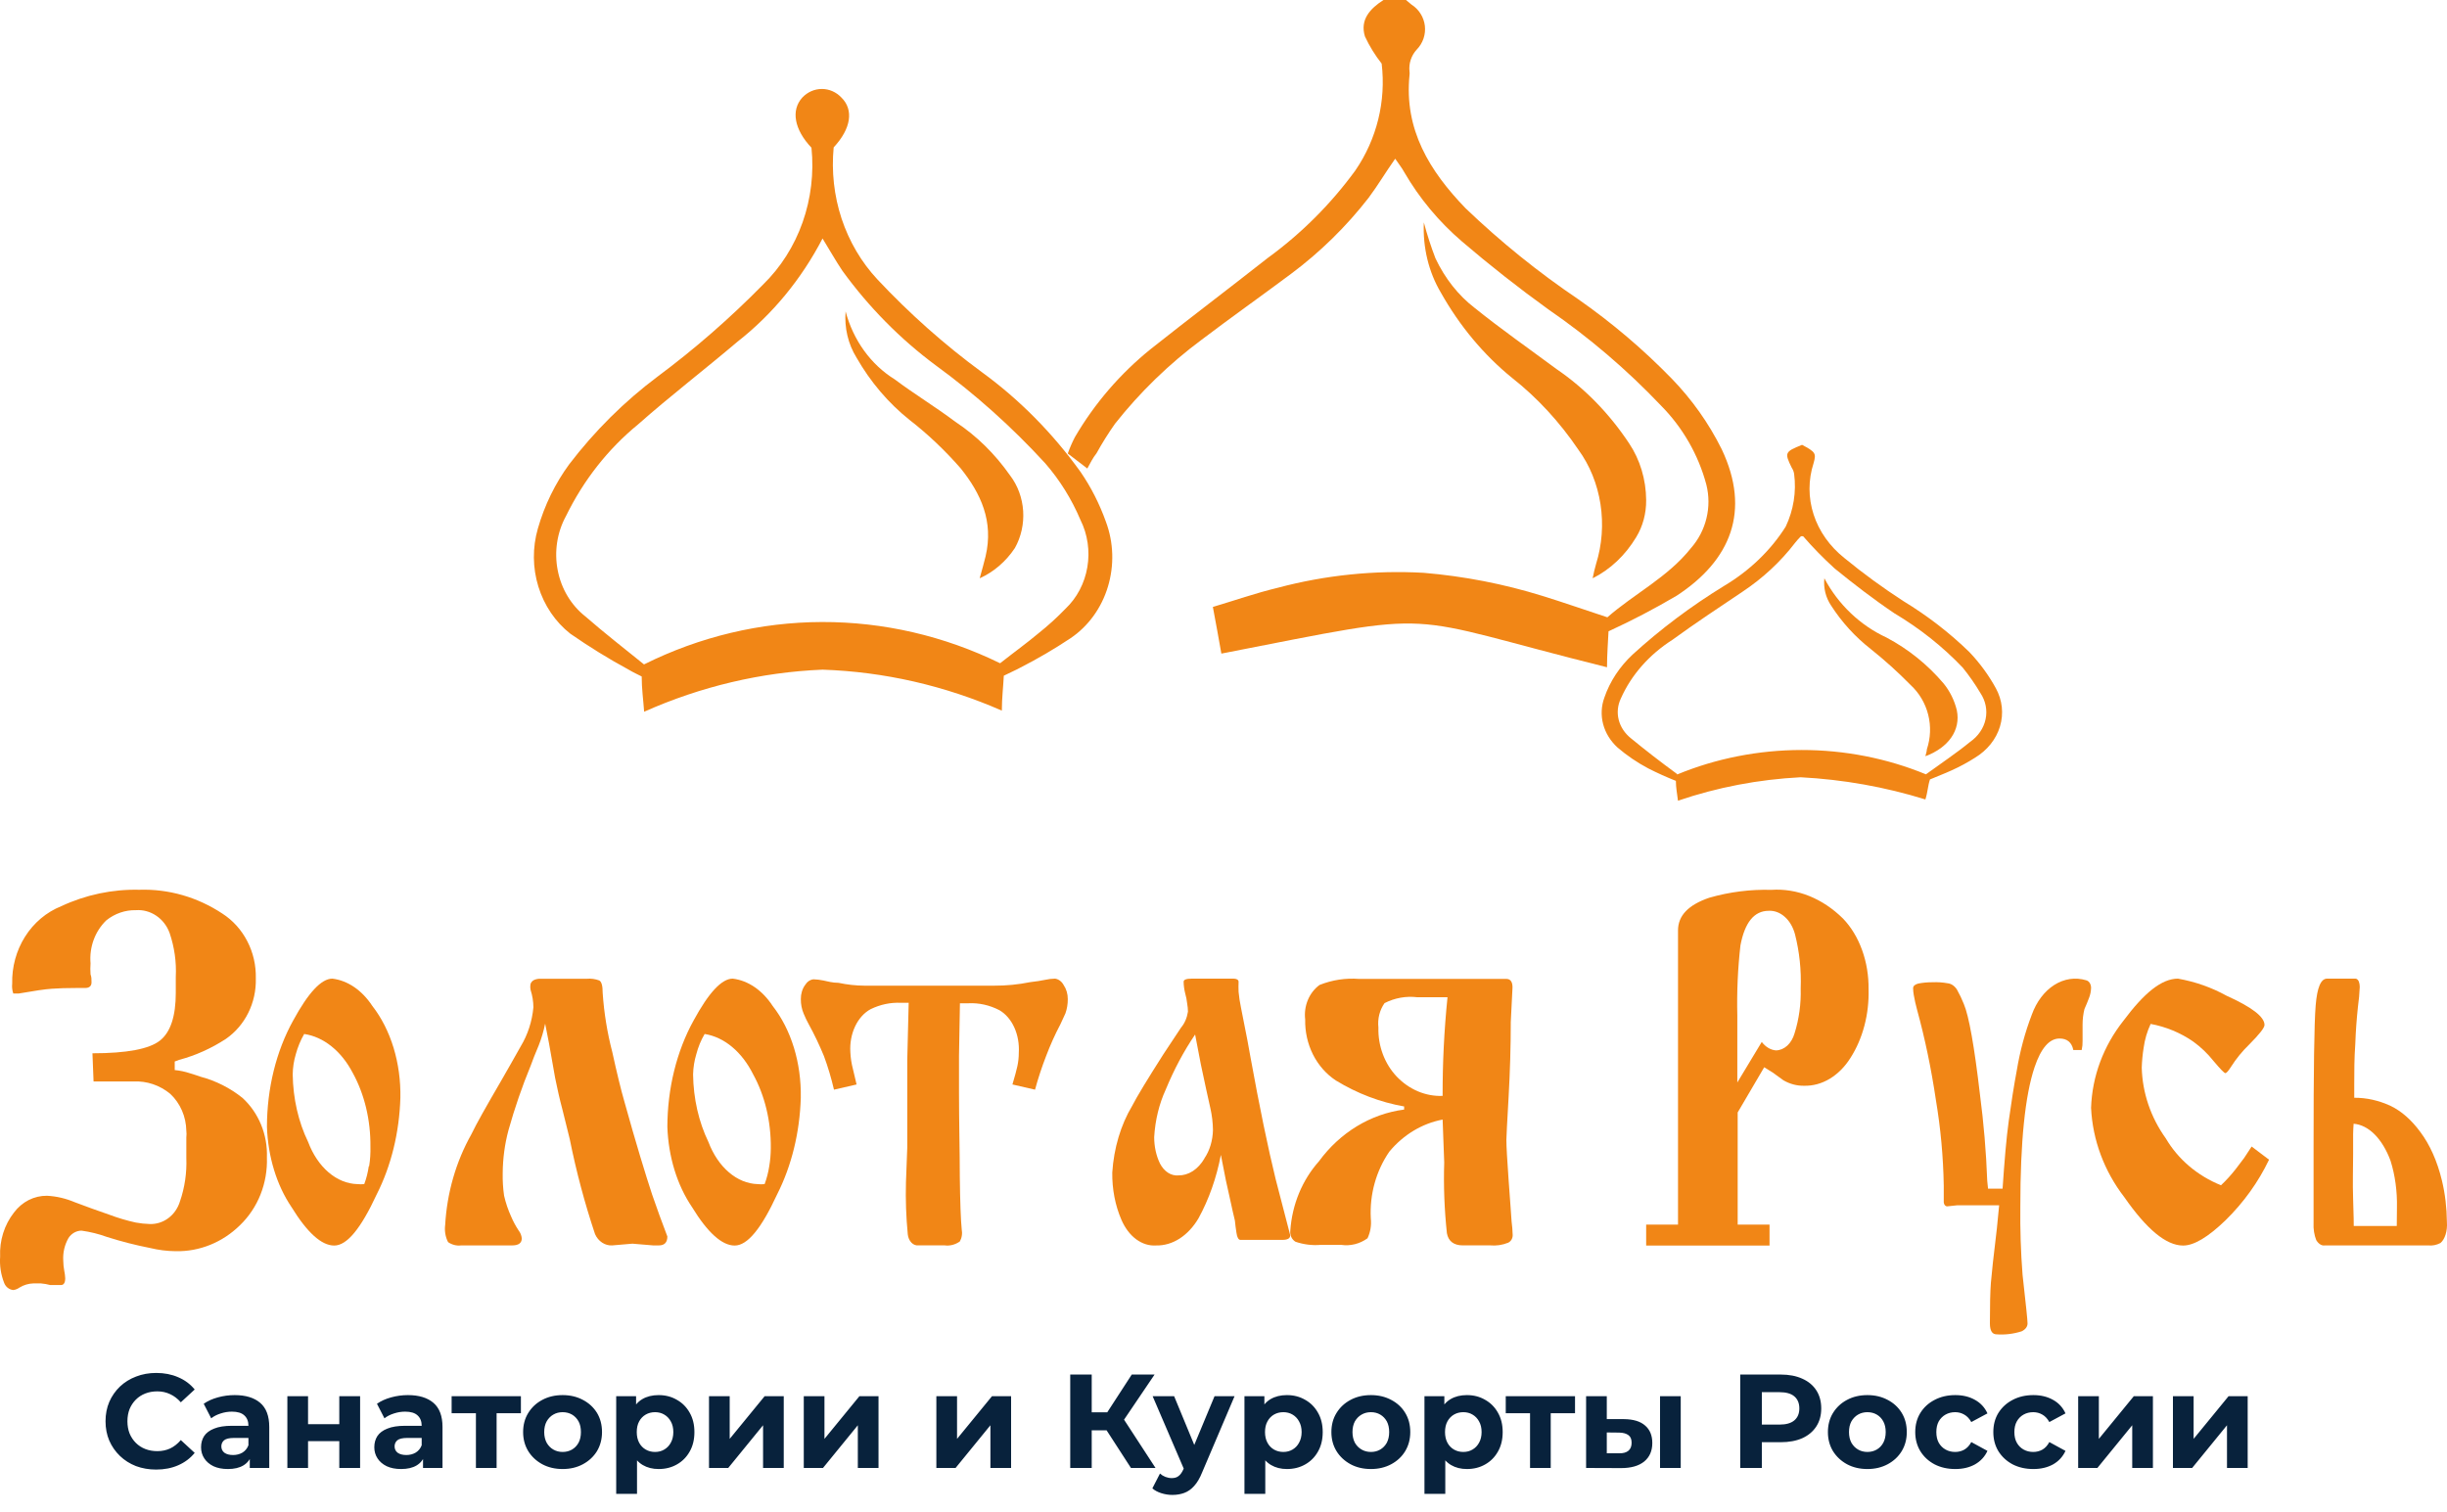 <?xml version="1.0" encoding="UTF-8"?> <svg xmlns="http://www.w3.org/2000/svg" width="55" height="34" viewBox="0 0 55 34" fill="none"><path d="M14.036 24.771C13.954 24.489 13.865 24.118 13.762 23.65C13.649 23.218 13.577 22.773 13.546 22.323C13.546 22.161 13.522 22.072 13.47 22.041C13.379 22.007 13.282 21.994 13.186 22.003H12.157C12.108 22 12.059 22.008 12.013 22.026C11.976 22.041 11.945 22.071 11.927 22.111C11.916 22.159 11.916 22.21 11.927 22.258C11.967 22.382 11.988 22.513 11.989 22.645C11.96 22.959 11.862 23.261 11.704 23.522C11.553 23.793 11.402 24.056 11.251 24.319C10.932 24.868 10.709 25.259 10.593 25.502C10.249 26.114 10.047 26.814 10.006 27.537C9.988 27.67 10.011 27.807 10.071 27.923C10.16 27.984 10.264 28.01 10.366 27.997H11.512C11.656 27.997 11.728 27.943 11.728 27.838C11.721 27.772 11.696 27.71 11.656 27.66C11.591 27.562 11.535 27.457 11.488 27.347C11.42 27.198 11.367 27.041 11.33 26.879C11.306 26.713 11.296 26.545 11.299 26.376C11.301 26.046 11.345 25.718 11.43 25.402C11.568 24.91 11.734 24.428 11.927 23.959C11.968 23.84 12.03 23.689 12.109 23.499C12.171 23.342 12.219 23.179 12.253 23.012L12.338 23.445L12.417 23.89C12.459 24.145 12.496 24.338 12.53 24.478C12.53 24.478 12.565 24.655 12.647 24.965L12.805 25.603C12.951 26.33 13.141 27.044 13.374 27.742C13.409 27.822 13.464 27.888 13.533 27.934C13.601 27.979 13.679 28.001 13.758 27.997L14.215 27.958L14.681 27.997H14.808C14.935 27.997 15 27.931 15 27.796C14.88 27.479 14.763 27.165 14.657 26.852C14.506 26.392 14.297 25.711 14.036 24.771Z" fill="#F18616"></path><path d="M5.448 24.679C5.17 24.457 4.852 24.297 4.515 24.207C4.443 24.18 4.362 24.157 4.269 24.127C4.157 24.09 4.043 24.066 3.927 24.055V23.863L4.026 23.826C4.397 23.727 4.752 23.567 5.078 23.354C5.29 23.207 5.463 23.006 5.581 22.768C5.699 22.53 5.757 22.264 5.75 21.995C5.757 21.703 5.691 21.414 5.558 21.158C5.426 20.902 5.232 20.688 4.997 20.537C4.438 20.167 3.788 19.98 3.13 20.002C2.527 19.988 1.928 20.114 1.375 20.372C1.044 20.505 0.76 20.744 0.563 21.056C0.366 21.368 0.265 21.738 0.274 22.114C0.266 22.189 0.274 22.265 0.299 22.335C0.299 22.335 0.352 22.335 0.417 22.335C0.772 22.273 1.021 22.236 1.167 22.227C1.313 22.216 1.5 22.21 1.73 22.21H1.914C2.007 22.21 2.057 22.167 2.057 22.084C2.057 22.002 2.057 21.969 2.035 21.902C2.029 21.82 2.029 21.737 2.035 21.655C2.02 21.476 2.044 21.295 2.105 21.128C2.167 20.96 2.264 20.81 2.39 20.689C2.58 20.537 2.814 20.456 3.052 20.461C3.213 20.449 3.374 20.492 3.51 20.584C3.647 20.675 3.752 20.811 3.811 20.97C3.92 21.288 3.968 21.625 3.951 21.962V22.319C3.951 22.845 3.833 23.205 3.594 23.393C3.354 23.582 2.85 23.678 2.078 23.678L2.103 24.312H3.003C3.3 24.297 3.592 24.396 3.827 24.59C3.938 24.694 4.028 24.822 4.09 24.965C4.152 25.107 4.185 25.262 4.188 25.42C4.194 25.469 4.194 25.519 4.188 25.569V26.031C4.201 26.363 4.153 26.695 4.045 27.007C3.999 27.159 3.908 27.291 3.785 27.383C3.662 27.475 3.514 27.522 3.363 27.516C3.259 27.513 3.155 27.502 3.052 27.483C2.851 27.439 2.652 27.38 2.458 27.307C2.197 27.218 1.935 27.122 1.68 27.026C1.482 26.942 1.272 26.892 1.058 26.881C0.915 26.879 0.774 26.912 0.645 26.977C0.516 27.043 0.403 27.139 0.314 27.258C0.097 27.535 -0.014 27.889 0.003 28.25C-0.011 28.452 0.02 28.654 0.094 28.841C0.111 28.885 0.139 28.923 0.175 28.951C0.212 28.979 0.254 28.996 0.299 29C0.349 28.994 0.397 28.974 0.439 28.944C0.534 28.886 0.641 28.854 0.75 28.851H0.918C0.989 28.857 1.06 28.869 1.13 28.888H1.369C1.434 28.888 1.466 28.835 1.466 28.735C1.463 28.678 1.456 28.62 1.444 28.564C1.43 28.491 1.423 28.416 1.422 28.342C1.41 28.162 1.452 27.983 1.54 27.83C1.573 27.779 1.617 27.738 1.668 27.709C1.718 27.681 1.775 27.665 1.833 27.665C2.027 27.692 2.219 27.739 2.405 27.807C2.723 27.908 3.046 27.991 3.373 28.055C3.562 28.101 3.755 28.125 3.948 28.127C4.484 28.139 5.002 27.929 5.395 27.542C5.594 27.35 5.752 27.114 5.856 26.851C5.96 26.588 6.009 26.304 5.999 26.018C6.008 25.765 5.963 25.514 5.868 25.282C5.772 25.05 5.629 24.844 5.448 24.679Z" fill="#F18616"></path><path d="M7.47 22C7.222 22 6.929 22.317 6.588 22.944C6.208 23.63 6.001 24.468 6 25.331C6.023 26.002 6.218 26.641 6.551 27.134C6.904 27.707 7.224 28 7.512 28C7.8 28 8.113 27.615 8.468 26.848C8.792 26.209 8.976 25.457 8.999 24.68C9.007 24.294 8.954 23.91 8.846 23.554C8.737 23.197 8.574 22.877 8.369 22.614C8.136 22.26 7.815 22.041 7.47 22ZM8.289 26.217C8.269 26.357 8.235 26.492 8.187 26.619C8.136 26.624 8.085 26.624 8.033 26.619C7.804 26.613 7.58 26.522 7.385 26.355C7.19 26.188 7.031 25.952 6.926 25.672C6.707 25.222 6.587 24.695 6.579 24.154C6.581 23.999 6.605 23.845 6.648 23.701C6.693 23.536 6.757 23.382 6.837 23.244C7.054 23.276 7.263 23.371 7.451 23.522C7.64 23.673 7.802 23.877 7.929 24.12C8.192 24.597 8.332 25.18 8.326 25.777C8.33 25.925 8.32 26.073 8.297 26.217H8.289Z" fill="#F18616"></path><path d="M54.886 26.539C54.782 26.105 54.613 25.728 54.398 25.444C54.2 25.174 53.973 24.976 53.731 24.86C53.465 24.737 53.19 24.676 52.915 24.678V24.395C52.915 24.113 52.915 23.795 52.939 23.459C52.949 23.179 52.969 22.901 52.999 22.627C53.02 22.482 53.033 22.334 53.039 22.186C53.039 22.143 53.032 22.102 53.019 22.066C53.011 22.046 52.999 22.03 52.987 22.019C52.974 22.007 52.96 22.001 52.946 22H52.304C52.164 22 52.081 22.201 52.048 22.604C52.015 23.006 52.001 24.066 52.001 25.784V27.491C51.994 27.628 52.016 27.765 52.061 27.878C52.087 27.921 52.117 27.953 52.151 27.974C52.184 27.995 52.219 28.003 52.255 27.997H54.58C54.672 28.007 54.764 27.989 54.853 27.943C54.903 27.902 54.943 27.834 54.969 27.75C54.995 27.666 55.005 27.57 54.998 27.475C54.995 27.154 54.958 26.836 54.886 26.539ZM53.871 27.56H52.904C52.904 27.533 52.904 27.336 52.89 26.96C52.877 26.585 52.89 26.249 52.89 25.943V25.722C52.89 25.657 52.89 25.583 52.89 25.494C52.892 25.416 52.895 25.339 52.901 25.262C53.068 25.275 53.23 25.358 53.374 25.502C53.518 25.647 53.641 25.85 53.731 26.094C53.833 26.417 53.883 26.782 53.875 27.15L53.871 27.56Z" fill="#F18616"></path><path d="M28.105 23.758L28.036 23.378L27.892 22.647C27.868 22.532 27.85 22.415 27.839 22.297C27.836 22.221 27.836 22.145 27.839 22.069C27.839 22.023 27.787 22 27.726 22H26.787C26.665 22 26.604 22.023 26.604 22.069C26.605 22.155 26.617 22.241 26.637 22.323C26.66 22.401 26.675 22.481 26.684 22.563C26.695 22.622 26.7 22.682 26.701 22.742C26.68 22.882 26.625 23.008 26.546 23.1L26.15 23.698C25.784 24.272 25.549 24.66 25.446 24.862C25.191 25.288 25.036 25.809 25 26.358C24.995 26.731 25.066 27.099 25.205 27.42C25.285 27.605 25.399 27.757 25.537 27.859C25.675 27.961 25.83 28.009 25.986 27.998C26.169 28.002 26.349 27.949 26.514 27.843C26.679 27.737 26.825 27.58 26.939 27.386C27.172 26.961 27.343 26.477 27.441 25.962L27.554 26.537L27.662 27.024C27.687 27.15 27.72 27.283 27.756 27.439C27.765 27.532 27.777 27.625 27.792 27.717C27.806 27.82 27.839 27.873 27.881 27.873H28.82C28.942 27.873 29 27.839 29 27.77C28.892 27.351 28.784 26.929 28.673 26.51C28.5 25.805 28.31 24.888 28.105 23.758ZM27.072 26.042C27.002 26.163 26.912 26.26 26.811 26.326C26.709 26.392 26.597 26.425 26.485 26.423C26.405 26.43 26.326 26.41 26.253 26.363C26.181 26.317 26.119 26.245 26.072 26.156C25.987 25.98 25.942 25.774 25.942 25.563C25.964 25.182 26.054 24.815 26.202 24.493C26.386 24.047 26.607 23.631 26.862 23.256L26.992 23.933L27.111 24.489C27.136 24.603 27.169 24.748 27.208 24.927C27.242 25.081 27.261 25.241 27.263 25.403C27.258 25.64 27.19 25.865 27.072 26.038V26.042Z" fill="#F18616"></path><path d="M16.469 22C16.221 22 15.928 22.317 15.588 22.944C15.209 23.631 15.002 24.469 15 25.331C15.023 26.003 15.219 26.642 15.553 27.134C15.903 27.707 16.226 28 16.513 28C16.801 28 17.114 27.615 17.468 26.848C17.792 26.209 17.976 25.457 17.999 24.68C18.006 24.293 17.954 23.909 17.845 23.553C17.736 23.197 17.573 22.877 17.367 22.614C17.135 22.26 16.814 22.041 16.469 22ZM17.29 26.217C17.269 26.357 17.233 26.492 17.186 26.619C17.134 26.625 17.081 26.625 17.029 26.619C16.8 26.612 16.576 26.52 16.382 26.353C16.187 26.186 16.029 25.951 15.923 25.672C15.705 25.221 15.585 24.695 15.578 24.154C15.582 23.999 15.606 23.845 15.65 23.701C15.693 23.535 15.757 23.38 15.838 23.244C16.057 23.279 16.267 23.378 16.455 23.535C16.643 23.692 16.804 23.902 16.928 24.151C17.191 24.627 17.331 25.21 17.325 25.808C17.324 25.946 17.313 26.083 17.29 26.217Z" fill="#F18616"></path><path d="M33.908 26.524C33.876 26.066 33.858 25.77 33.858 25.623C33.858 25.553 33.876 25.234 33.908 24.663C33.94 24.092 33.957 23.529 33.957 22.973L33.996 22.196C33.996 22.072 33.95 22.006 33.858 22.006H30.545C30.244 21.983 29.942 22.029 29.659 22.142C29.544 22.226 29.453 22.343 29.396 22.48C29.339 22.617 29.318 22.769 29.336 22.919C29.33 23.194 29.391 23.466 29.512 23.707C29.634 23.948 29.812 24.149 30.027 24.29C30.503 24.581 31.022 24.779 31.56 24.873V24.943C30.806 25.041 30.118 25.459 29.644 26.108C29.27 26.527 29.042 27.078 29.002 27.662C28.996 27.712 29.003 27.764 29.024 27.809C29.045 27.854 29.078 27.891 29.119 27.915C29.302 27.977 29.493 28.001 29.683 27.985H30.145C30.352 28.015 30.562 27.963 30.737 27.837C30.802 27.7 30.828 27.544 30.811 27.39C30.782 26.852 30.93 26.321 31.226 25.891C31.541 25.51 31.963 25.256 32.425 25.168L32.461 26.132C32.444 26.662 32.465 27.193 32.521 27.721C32.553 27.903 32.677 27.996 32.876 27.996H33.493C33.629 28.009 33.765 27.989 33.894 27.938C33.925 27.925 33.952 27.901 33.971 27.871C33.99 27.84 34 27.804 34 27.767C33.997 27.663 33.989 27.559 33.975 27.456C33.965 27.282 33.94 26.979 33.908 26.524ZM32.425 24.636C32.235 24.643 32.046 24.608 31.869 24.533C31.692 24.458 31.53 24.345 31.393 24.201C31.258 24.058 31.152 23.887 31.081 23.697C31.01 23.507 30.976 23.303 30.982 23.098C30.96 22.902 31.01 22.705 31.12 22.55C31.349 22.433 31.603 22.388 31.854 22.418H32.535C32.46 23.154 32.423 23.895 32.425 24.636Z" fill="#F18616"></path><path d="M41.426 20.651C40.964 20.194 40.392 19.965 39.812 20.004C39.345 19.991 38.878 20.05 38.422 20.18C37.95 20.34 37.716 20.583 37.716 20.915V23.423V27.529H37V28H39.773V27.529H39.057V25.008L39.653 23.992L39.843 24.11L40.088 24.287C40.233 24.37 40.39 24.411 40.549 24.408C40.747 24.413 40.944 24.36 41.124 24.252C41.304 24.144 41.464 23.985 41.59 23.785C41.869 23.352 42.015 22.8 41.999 22.235C42.002 21.932 41.953 21.631 41.853 21.357C41.754 21.082 41.608 20.841 41.426 20.651ZM40.335 23.23C40.303 23.342 40.246 23.438 40.171 23.507C40.096 23.575 40.007 23.612 39.916 23.613C39.796 23.603 39.683 23.535 39.598 23.423L39.049 24.334V22.824C39.036 22.299 39.06 21.773 39.119 21.253C39.216 20.739 39.426 20.475 39.755 20.475C39.884 20.468 40.012 20.517 40.118 20.613C40.225 20.708 40.304 20.847 40.346 21.006C40.446 21.398 40.489 21.81 40.473 22.222C40.483 22.567 40.436 22.911 40.335 23.23Z" fill="#F18616"></path><path d="M46.888 22.036C46.648 21.964 46.395 22.001 46.173 22.142C45.951 22.283 45.773 22.519 45.668 22.81C45.516 23.206 45.403 23.626 45.331 24.059C45.264 24.417 45.205 24.798 45.15 25.195C45.095 25.592 45.053 26.101 45.011 26.721H44.684L44.666 26.544C44.642 25.894 44.587 25.248 44.503 24.608C44.376 23.517 44.255 22.843 44.141 22.572C44.096 22.459 44.045 22.351 43.987 22.249C43.961 22.207 43.929 22.173 43.893 22.148C43.857 22.123 43.817 22.108 43.776 22.104C43.664 22.084 43.552 22.076 43.439 22.081C43.331 22.08 43.223 22.09 43.117 22.11C43.04 22.13 43 22.165 43 22.217C43.001 22.268 43.006 22.319 43.015 22.368C43.034 22.478 43.058 22.585 43.087 22.691C43.268 23.352 43.409 24.031 43.511 24.721C43.618 25.357 43.678 26.005 43.689 26.656V26.892C43.691 26.93 43.691 26.967 43.689 27.005C43.688 27.02 43.689 27.036 43.693 27.05C43.696 27.065 43.703 27.078 43.711 27.09C43.72 27.1 43.73 27.109 43.741 27.114C43.752 27.119 43.764 27.12 43.776 27.118L43.994 27.095C44.074 27.095 44.227 27.095 44.458 27.095H44.934L44.882 27.624C44.808 28.238 44.763 28.647 44.748 28.841C44.733 29.034 44.726 29.347 44.726 29.751C44.726 29.915 44.778 29.996 44.875 29.996C45.065 30.01 45.255 29.987 45.44 29.928C45.527 29.886 45.572 29.822 45.572 29.751C45.572 29.68 45.537 29.341 45.46 28.657C45.42 28.146 45.404 27.632 45.41 27.118C45.41 25.666 45.517 24.624 45.73 23.991C45.874 23.565 46.06 23.346 46.291 23.346C46.462 23.346 46.566 23.433 46.601 23.604H46.789C46.804 23.538 46.811 23.47 46.809 23.401V23.033C46.809 22.915 46.823 22.797 46.851 22.684C46.888 22.604 46.921 22.52 46.953 22.436C46.981 22.367 46.997 22.291 47 22.213C47.001 22.171 46.99 22.13 46.97 22.097C46.949 22.065 46.92 22.043 46.888 22.036Z" fill="#F18616"></path><path d="M50.442 26.029L50.248 26.285C50.148 26.412 50.039 26.533 49.92 26.645C49.392 26.432 48.955 26.061 48.679 25.59C48.341 25.119 48.154 24.568 48.139 24.001C48.144 23.851 48.158 23.701 48.182 23.552C48.207 23.368 48.26 23.188 48.339 23.018C48.684 23.082 49.01 23.217 49.292 23.412C49.467 23.538 49.621 23.686 49.752 23.851C49.905 24.032 49.993 24.124 50.018 24.124C50.044 24.124 50.088 24.073 50.146 23.981C50.261 23.8 50.398 23.632 50.555 23.48C50.781 23.252 50.898 23.106 50.898 23.041C50.898 22.858 50.613 22.64 50.047 22.385C49.709 22.198 49.339 22.068 48.953 22C48.588 22 48.197 22.317 47.73 22.943C47.278 23.512 47.023 24.198 47 24.906C47.035 25.629 47.295 26.327 47.748 26.914C48.248 27.632 48.686 28 49.069 28C49.314 28 49.631 27.809 50.022 27.432C50.429 27.033 50.76 26.573 51 26.07L50.609 25.774L50.442 26.029Z" fill="#F18616"></path><path d="M23.714 22C23.64 22.001 23.567 22.01 23.495 22.026C23.404 22.045 23.287 22.064 23.153 22.079C22.886 22.133 22.617 22.159 22.347 22.158H20.109C19.893 22.158 19.668 22.158 19.431 22.158C19.236 22.157 19.04 22.135 18.847 22.094C18.71 22.094 18.596 22.06 18.503 22.041C18.431 22.026 18.359 22.017 18.286 22.015C18.249 22.018 18.212 22.032 18.179 22.054C18.146 22.077 18.117 22.109 18.093 22.147C18.032 22.232 17.999 22.344 18 22.46C17.999 22.575 18.021 22.688 18.064 22.788C18.098 22.871 18.136 22.95 18.178 23.026C18.304 23.255 18.418 23.494 18.52 23.742C18.61 23.986 18.685 24.238 18.745 24.496L19.253 24.379L19.171 24.032C19.139 23.911 19.119 23.784 19.113 23.655C19.1 23.452 19.137 23.249 19.219 23.075C19.301 22.901 19.423 22.765 19.569 22.686C19.786 22.581 20.017 22.532 20.249 22.543H20.424L20.392 23.829V25.801L20.363 26.574C20.352 26.967 20.366 27.36 20.404 27.75C20.412 27.824 20.442 27.89 20.487 27.936C20.532 27.982 20.589 28.003 20.646 27.996H21.231C21.349 28.012 21.468 27.982 21.573 27.909C21.595 27.871 21.611 27.826 21.618 27.779C21.626 27.733 21.625 27.684 21.616 27.637C21.595 27.426 21.58 27.03 21.573 26.45C21.573 25.869 21.555 25.243 21.555 24.564V23.735L21.576 22.554H21.759C22 22.541 22.24 22.594 22.463 22.709C22.604 22.791 22.721 22.927 22.799 23.099C22.876 23.27 22.911 23.469 22.899 23.667C22.899 23.769 22.888 23.87 22.867 23.968C22.846 24.066 22.808 24.202 22.756 24.379L23.264 24.496C23.334 24.238 23.417 23.987 23.512 23.742C23.606 23.494 23.713 23.254 23.834 23.026C23.857 22.973 23.895 22.89 23.947 22.781C23.983 22.68 24.001 22.571 24 22.46C24.001 22.345 23.968 22.233 23.909 22.147C23.887 22.106 23.858 22.071 23.824 22.046C23.79 22.021 23.753 22.005 23.714 22Z" fill="#F18616"></path><path d="M24.645 10.191C24.772 9.962 24.911 9.739 25.062 9.525C25.623 8.815 26.277 8.181 27.006 7.639C27.67 7.135 28.353 6.653 29.017 6.157C29.674 5.667 30.261 5.091 30.762 4.446C30.968 4.171 31.137 3.882 31.359 3.568C31.441 3.69 31.509 3.771 31.561 3.868C31.903 4.458 32.343 4.986 32.863 5.431C33.486 5.964 34.132 6.472 34.8 6.954C35.717 7.585 36.564 8.308 37.329 9.113C37.821 9.609 38.174 10.224 38.353 10.895C38.415 11.144 38.416 11.403 38.355 11.652C38.295 11.901 38.174 12.132 38.004 12.325C37.486 12.977 36.732 13.348 36.128 13.877C35.621 13.711 35.148 13.544 34.668 13.396C33.801 13.127 32.906 12.953 32 12.877C30.895 12.815 29.786 12.929 28.717 13.214C28.221 13.333 27.737 13.503 27.261 13.644C27.332 14.015 27.392 14.359 27.452 14.693C32.571 13.696 31.314 13.803 36.12 15C36.12 14.711 36.143 14.43 36.154 14.192C36.678 13.951 37.189 13.684 37.685 13.392C38.905 12.596 39.355 11.484 38.698 10.099C38.408 9.515 38.028 8.979 37.573 8.51C36.932 7.851 36.23 7.255 35.475 6.728C34.573 6.119 33.726 5.434 32.942 4.683C32.132 3.845 31.557 2.912 31.681 1.689C31.685 1.662 31.685 1.635 31.681 1.608C31.671 1.518 31.68 1.427 31.709 1.342C31.737 1.256 31.784 1.178 31.846 1.111C31.914 1.041 31.965 0.957 31.996 0.865C32.027 0.773 32.037 0.676 32.026 0.58C32.014 0.484 31.982 0.391 31.93 0.309C31.878 0.226 31.809 0.156 31.726 0.104L31.602 0H31.096C30.796 0.193 30.563 0.441 30.679 0.819C30.78 1.036 30.906 1.241 31.055 1.43C31.156 2.276 30.946 3.129 30.462 3.834C29.913 4.587 29.248 5.251 28.492 5.801C27.617 6.49 26.728 7.161 25.865 7.846C25.18 8.398 24.603 9.069 24.161 9.825C24.099 9.944 24.045 10.068 24 10.195L24.439 10.532C24.507 10.406 24.563 10.295 24.645 10.191Z" fill="#F18616"></path><path d="M22.518 15.975C22.518 15.691 22.55 15.44 22.562 15.19C22.696 15.122 22.819 15.071 22.934 15.008C23.322 14.81 23.699 14.589 24.064 14.346C24.461 14.077 24.758 13.668 24.902 13.189C25.047 12.71 25.031 12.193 24.856 11.726C24.713 11.327 24.522 10.95 24.285 10.606C23.662 9.739 22.915 8.983 22.07 8.367C21.23 7.75 20.443 7.051 19.721 6.281C19.361 5.895 19.087 5.429 18.916 4.915C18.747 4.402 18.686 3.854 18.738 3.313C19.134 2.889 19.19 2.465 18.912 2.193C18.795 2.069 18.637 2 18.473 2C18.308 2 18.15 2.069 18.033 2.193C17.775 2.477 17.85 2.91 18.239 3.321C18.297 3.889 18.228 4.463 18.04 4.997C17.851 5.532 17.547 6.011 17.153 6.395C16.411 7.151 15.616 7.844 14.776 8.469C14.034 9.025 13.367 9.687 12.794 10.437C12.478 10.868 12.239 11.358 12.089 11.883C11.966 12.309 11.97 12.765 12.101 13.188C12.232 13.611 12.482 13.981 12.818 14.245C13.242 14.539 13.679 14.81 14.13 15.054C14.229 15.114 14.332 15.16 14.423 15.207C14.423 15.483 14.459 15.729 14.478 16C15.752 15.432 17.11 15.111 18.488 15.054C19.872 15.101 21.237 15.413 22.518 15.975ZM14.475 14.936C14.019 14.567 13.587 14.232 13.159 13.859C12.838 13.607 12.615 13.236 12.535 12.818C12.454 12.401 12.521 11.966 12.723 11.598C13.115 10.795 13.667 10.093 14.34 9.542C15.069 8.897 15.838 8.308 16.578 7.68C17.364 7.064 18.015 6.272 18.488 5.361C18.647 5.619 18.782 5.861 18.936 6.09C19.529 6.906 20.235 7.621 21.028 8.21C21.916 8.857 22.741 9.595 23.493 10.415C23.82 10.791 24.087 11.22 24.285 11.688C24.447 12.013 24.501 12.386 24.44 12.748C24.379 13.111 24.206 13.441 23.948 13.685C23.758 13.882 23.555 14.066 23.342 14.236C23.073 14.461 22.796 14.66 22.479 14.91C21.222 14.295 19.856 13.979 18.474 13.983C17.092 13.987 15.728 14.312 14.475 14.936Z" fill="#F18616"></path><path d="M43.379 17.522C43.548 17.449 43.71 17.39 43.867 17.317C44.05 17.235 44.225 17.14 44.391 17.034C44.668 16.866 44.867 16.617 44.953 16.33C45.039 16.043 45.006 15.739 44.86 15.472C44.7 15.18 44.501 14.907 44.265 14.659C43.822 14.227 43.323 13.842 42.78 13.512C42.318 13.213 41.876 12.89 41.457 12.546C41.127 12.284 40.886 11.944 40.764 11.567C40.641 11.189 40.641 10.789 40.763 10.412C40.827 10.188 40.803 10.16 40.504 10C40.11 10.157 40.11 10.181 40.271 10.513C40.3 10.556 40.319 10.605 40.326 10.656C40.378 11.057 40.313 11.464 40.137 11.838C39.799 12.374 39.323 12.831 38.747 13.174C38.01 13.626 37.324 14.141 36.699 14.711C36.404 14.986 36.185 15.318 36.061 15.681C35.99 15.874 35.981 16.081 36.033 16.279C36.085 16.476 36.197 16.658 36.356 16.804C36.566 16.984 36.798 17.142 37.049 17.275C37.25 17.377 37.456 17.47 37.668 17.554C37.668 17.707 37.695 17.833 37.715 18C38.597 17.699 39.528 17.521 40.472 17.473C41.428 17.523 42.373 17.691 43.276 17.972C43.331 17.798 43.331 17.662 43.379 17.522ZM37.695 17.4C37.301 17.111 36.982 16.863 36.659 16.598C36.521 16.488 36.424 16.343 36.383 16.182C36.342 16.022 36.359 15.854 36.431 15.702C36.666 15.173 37.068 14.716 37.589 14.384C38.101 14.011 38.629 13.662 39.164 13.303C39.624 12.997 40.023 12.626 40.346 12.204C40.387 12.152 40.432 12.102 40.48 12.054C40.48 12.054 40.507 12.054 40.527 12.054C40.747 12.308 40.984 12.55 41.236 12.779C41.665 13.128 42.118 13.477 42.579 13.787C43.153 14.129 43.67 14.54 44.115 15.008C44.262 15.19 44.395 15.381 44.513 15.58C44.631 15.757 44.672 15.966 44.629 16.168C44.587 16.369 44.463 16.551 44.281 16.678C43.97 16.933 43.627 17.16 43.288 17.407C42.412 17.046 41.458 16.859 40.491 16.86C39.525 16.861 38.571 17.049 37.695 17.411V17.4Z" fill="#F18616"></path><path d="M35.797 13C36.191 12.804 36.531 12.484 36.777 12.074C36.925 11.832 37.003 11.54 37 11.242C36.997 10.78 36.862 10.333 36.618 9.969C36.172 9.295 35.618 8.728 34.987 8.298C34.367 7.839 33.746 7.405 33.148 6.924C32.779 6.641 32.476 6.257 32.264 5.807C32.163 5.544 32.076 5.275 32.003 5C31.977 5.56 32.111 6.115 32.385 6.577C32.808 7.329 33.352 7.98 33.985 8.494C34.551 8.939 35.054 9.485 35.477 10.11C35.732 10.459 35.903 10.88 35.973 11.332C36.043 11.783 36.009 12.247 35.874 12.678C35.844 12.784 35.818 12.891 35.797 13Z" fill="#F18616"></path><path d="M20.445 9.441C20.858 9.762 21.242 10.127 21.593 10.529C22.045 11.093 22.337 11.718 22.153 12.504C22.119 12.65 22.076 12.793 22.02 13C22.336 12.858 22.609 12.623 22.811 12.32C22.951 12.07 23.016 11.778 22.997 11.485C22.977 11.192 22.875 10.913 22.703 10.688C22.365 10.205 21.948 9.795 21.473 9.482C21.021 9.142 20.55 8.859 20.107 8.526C19.574 8.196 19.178 7.648 19.006 7C18.976 7.368 19.063 7.736 19.252 8.04C19.565 8.587 19.97 9.063 20.445 9.441Z" fill="#F18616"></path><path d="M43.309 16.845C43.309 16.89 43.289 16.938 43.276 17C43.795 16.808 44.074 16.412 43.983 15.969C43.93 15.747 43.828 15.54 43.685 15.364C43.325 14.94 42.891 14.591 42.404 14.333C41.808 14.057 41.317 13.589 41.005 13C40.982 13.216 41.036 13.433 41.156 13.612C41.397 13.986 41.697 14.316 42.045 14.588C42.36 14.839 42.66 15.11 42.944 15.399C43.136 15.576 43.274 15.808 43.339 16.066C43.404 16.323 43.393 16.594 43.309 16.845Z" fill="#F18616"></path><path d="M3.509 33.036C3.347 33.036 3.196 33.01 3.056 32.958C2.918 32.904 2.798 32.828 2.696 32.73C2.594 32.632 2.514 32.517 2.456 32.385C2.4 32.253 2.372 32.108 2.372 31.95C2.372 31.792 2.4 31.647 2.456 31.515C2.514 31.383 2.594 31.268 2.696 31.17C2.8 31.072 2.921 30.997 3.059 30.945C3.197 30.891 3.348 30.864 3.512 30.864C3.694 30.864 3.858 30.896 4.004 30.96C4.152 31.022 4.276 31.114 4.376 31.236L4.064 31.524C3.992 31.442 3.912 31.381 3.824 31.341C3.736 31.299 3.64 31.278 3.536 31.278C3.438 31.278 3.348 31.294 3.266 31.326C3.184 31.358 3.113 31.404 3.053 31.464C2.993 31.524 2.946 31.595 2.912 31.677C2.88 31.759 2.864 31.85 2.864 31.95C2.864 32.05 2.88 32.141 2.912 32.223C2.946 32.305 2.993 32.376 3.053 32.436C3.113 32.496 3.184 32.542 3.266 32.574C3.348 32.606 3.438 32.622 3.536 32.622C3.64 32.622 3.736 32.602 3.824 32.562C3.912 32.52 3.992 32.457 4.064 32.373L4.376 32.661C4.276 32.783 4.152 32.876 4.004 32.94C3.858 33.004 3.693 33.036 3.509 33.036ZM5.614 33V32.685L5.584 32.616V32.052C5.584 31.952 5.553 31.874 5.491 31.818C5.431 31.762 5.338 31.734 5.212 31.734C5.126 31.734 5.041 31.748 4.957 31.776C4.875 31.802 4.805 31.838 4.747 31.884L4.579 31.557C4.667 31.495 4.773 31.447 4.897 31.413C5.021 31.379 5.147 31.362 5.275 31.362C5.521 31.362 5.712 31.42 5.848 31.536C5.984 31.652 6.052 31.833 6.052 32.079V33H5.614ZM5.122 33.024C4.996 33.024 4.888 33.003 4.798 32.961C4.708 32.917 4.639 32.858 4.591 32.784C4.543 32.71 4.519 32.627 4.519 32.535C4.519 32.439 4.542 32.355 4.588 32.283C4.636 32.211 4.711 32.155 4.813 32.115C4.915 32.073 5.048 32.052 5.212 32.052H5.641V32.325H5.263C5.153 32.325 5.077 32.343 5.035 32.379C4.995 32.415 4.975 32.46 4.975 32.514C4.975 32.574 4.998 32.622 5.044 32.658C5.092 32.692 5.157 32.709 5.239 32.709C5.317 32.709 5.387 32.691 5.449 32.655C5.511 32.617 5.556 32.562 5.584 32.49L5.656 32.706C5.622 32.81 5.56 32.889 5.47 32.943C5.38 32.997 5.264 33.024 5.122 33.024ZM6.459 33V31.386H6.924V32.016H7.626V31.386H8.094V33H7.626V32.397H6.924V33H6.459ZM9.508 33V32.685L9.478 32.616V32.052C9.478 31.952 9.447 31.874 9.385 31.818C9.325 31.762 9.232 31.734 9.106 31.734C9.02 31.734 8.935 31.748 8.851 31.776C8.769 31.802 8.699 31.838 8.641 31.884L8.473 31.557C8.561 31.495 8.667 31.447 8.791 31.413C8.915 31.379 9.041 31.362 9.169 31.362C9.415 31.362 9.606 31.42 9.742 31.536C9.878 31.652 9.946 31.833 9.946 32.079V33H9.508ZM9.016 33.024C8.89 33.024 8.782 33.003 8.692 32.961C8.602 32.917 8.533 32.858 8.485 32.784C8.437 32.71 8.413 32.627 8.413 32.535C8.413 32.439 8.436 32.355 8.482 32.283C8.53 32.211 8.605 32.155 8.707 32.115C8.809 32.073 8.942 32.052 9.106 32.052H9.535V32.325H9.157C9.047 32.325 8.971 32.343 8.929 32.379C8.889 32.415 8.869 32.46 8.869 32.514C8.869 32.574 8.892 32.622 8.938 32.658C8.986 32.692 9.051 32.709 9.133 32.709C9.211 32.709 9.281 32.691 9.343 32.655C9.405 32.617 9.45 32.562 9.478 32.49L9.55 32.706C9.516 32.81 9.454 32.889 9.364 32.943C9.274 32.997 9.158 33.024 9.016 33.024ZM10.697 33V31.662L10.802 31.77H10.151V31.386H11.708V31.77H11.057L11.162 31.662V33H10.697ZM12.646 33.024C12.475 33.024 12.322 32.988 12.188 32.916C12.056 32.844 11.95 32.746 11.873 32.622C11.796 32.496 11.758 32.353 11.758 32.193C11.758 32.031 11.796 31.888 11.873 31.764C11.95 31.638 12.056 31.54 12.188 31.47C12.322 31.398 12.475 31.362 12.646 31.362C12.816 31.362 12.969 31.398 13.102 31.47C13.236 31.54 13.341 31.637 13.418 31.761C13.493 31.885 13.531 32.029 13.531 32.193C13.531 32.353 13.493 32.496 13.418 32.622C13.341 32.746 13.236 32.844 13.102 32.916C12.969 32.988 12.816 33.024 12.646 33.024ZM12.646 32.64C12.725 32.64 12.794 32.622 12.857 32.586C12.918 32.55 12.967 32.499 13.004 32.433C13.04 32.365 13.057 32.285 13.057 32.193C13.057 32.099 13.04 32.019 13.004 31.953C12.967 31.887 12.918 31.836 12.857 31.8C12.794 31.764 12.725 31.746 12.646 31.746C12.569 31.746 12.498 31.764 12.437 31.8C12.374 31.836 12.325 31.887 12.287 31.953C12.251 32.019 12.232 32.099 12.232 32.193C12.232 32.285 12.251 32.365 12.287 32.433C12.325 32.499 12.374 32.55 12.437 32.586C12.498 32.622 12.569 32.64 12.646 32.64ZM14.804 33.024C14.668 33.024 14.549 32.994 14.447 32.934C14.345 32.874 14.265 32.783 14.207 32.661C14.151 32.537 14.123 32.381 14.123 32.193C14.123 32.003 14.15 31.847 14.204 31.725C14.258 31.603 14.336 31.512 14.438 31.452C14.54 31.392 14.662 31.362 14.804 31.362C14.956 31.362 15.092 31.397 15.212 31.467C15.334 31.535 15.43 31.631 15.5 31.755C15.572 31.879 15.608 32.025 15.608 32.193C15.608 32.363 15.572 32.51 15.5 32.634C15.43 32.758 15.334 32.854 15.212 32.922C15.092 32.99 14.956 33.024 14.804 33.024ZM13.85 33.582V31.386H14.297V31.716L14.288 32.196L14.318 32.673V33.582H13.85ZM14.723 32.64C14.801 32.64 14.87 32.622 14.93 32.586C14.992 32.55 15.041 32.499 15.077 32.433C15.115 32.365 15.134 32.285 15.134 32.193C15.134 32.099 15.115 32.019 15.077 31.953C15.041 31.887 14.992 31.836 14.93 31.8C14.87 31.764 14.801 31.746 14.723 31.746C14.645 31.746 14.575 31.764 14.513 31.8C14.451 31.836 14.402 31.887 14.366 31.953C14.33 32.019 14.312 32.099 14.312 32.193C14.312 32.285 14.33 32.365 14.366 32.433C14.402 32.499 14.451 32.55 14.513 32.586C14.575 32.622 14.645 32.64 14.723 32.64ZM15.936 33V31.386H16.401V32.346L17.187 31.386H17.616V33H17.151V32.04L16.368 33H15.936ZM18.066 33V31.386H18.531V32.346L19.317 31.386H19.746V33H19.281V32.04L18.498 33H18.066ZM21.046 33V31.386H21.511V32.346L22.297 31.386H22.726V33H22.261V32.04L21.478 33H21.046ZM25.42 33L24.766 31.989L25.159 31.752L25.972 33H25.42ZM24.055 33V30.9H24.538V33H24.055ZM24.397 32.154V31.749H25.129V32.154H24.397ZM25.204 32.004L24.757 31.95L25.438 30.9H25.951L25.204 32.004ZM26.351 33.606C26.267 33.606 26.184 33.593 26.102 33.567C26.02 33.541 25.953 33.505 25.901 33.459L26.072 33.126C26.108 33.158 26.149 33.183 26.195 33.201C26.243 33.219 26.29 33.228 26.336 33.228C26.402 33.228 26.454 33.212 26.492 33.18C26.532 33.15 26.568 33.099 26.6 33.027L26.684 32.829L26.72 32.778L27.299 31.386H27.749L27.02 33.099C26.968 33.229 26.908 33.331 26.84 33.405C26.774 33.479 26.7 33.531 26.618 33.561C26.538 33.591 26.449 33.606 26.351 33.606ZM26.627 33.063L25.907 31.386H26.39L26.948 32.736L26.627 33.063ZM28.925 33.024C28.79 33.024 28.671 32.994 28.569 32.934C28.466 32.874 28.387 32.783 28.328 32.661C28.273 32.537 28.244 32.381 28.244 32.193C28.244 32.003 28.271 31.847 28.326 31.725C28.38 31.603 28.457 31.512 28.559 31.452C28.662 31.392 28.784 31.362 28.925 31.362C29.078 31.362 29.213 31.397 29.334 31.467C29.456 31.535 29.552 31.631 29.622 31.755C29.694 31.879 29.73 32.025 29.73 32.193C29.73 32.363 29.694 32.51 29.622 32.634C29.552 32.758 29.456 32.854 29.334 32.922C29.213 32.99 29.078 33.024 28.925 33.024ZM27.971 33.582V31.386H28.419V31.716L28.41 32.196L28.439 32.673V33.582H27.971ZM28.845 32.64C28.922 32.64 28.991 32.622 29.052 32.586C29.113 32.55 29.163 32.499 29.198 32.433C29.236 32.365 29.256 32.285 29.256 32.193C29.256 32.099 29.236 32.019 29.198 31.953C29.163 31.887 29.113 31.836 29.052 31.8C28.991 31.764 28.922 31.746 28.845 31.746C28.767 31.746 28.697 31.764 28.634 31.8C28.573 31.836 28.523 31.887 28.488 31.953C28.451 32.019 28.433 32.099 28.433 32.193C28.433 32.285 28.451 32.365 28.488 32.433C28.523 32.499 28.573 32.55 28.634 32.586C28.697 32.622 28.767 32.64 28.845 32.64ZM30.814 33.024C30.642 33.024 30.488 32.988 30.355 32.916C30.223 32.844 30.117 32.746 30.04 32.622C29.963 32.496 29.925 32.353 29.925 32.193C29.925 32.031 29.963 31.888 30.04 31.764C30.117 31.638 30.223 31.54 30.355 31.47C30.488 31.398 30.642 31.362 30.814 31.362C30.983 31.362 31.136 31.398 31.27 31.47C31.404 31.54 31.509 31.637 31.584 31.761C31.66 31.885 31.698 32.029 31.698 32.193C31.698 32.353 31.66 32.496 31.584 32.622C31.509 32.746 31.404 32.844 31.27 32.916C31.136 32.988 30.983 33.024 30.814 33.024ZM30.814 32.64C30.892 32.64 30.962 32.622 31.023 32.586C31.085 32.55 31.134 32.499 31.171 32.433C31.206 32.365 31.224 32.285 31.224 32.193C31.224 32.099 31.206 32.019 31.171 31.953C31.134 31.887 31.085 31.836 31.023 31.8C30.962 31.764 30.892 31.746 30.814 31.746C30.735 31.746 30.666 31.764 30.604 31.8C30.541 31.836 30.491 31.887 30.453 31.953C30.418 32.019 30.399 32.099 30.399 32.193C30.399 32.285 30.418 32.365 30.453 32.433C30.491 32.499 30.541 32.55 30.604 32.586C30.666 32.622 30.735 32.64 30.814 32.64ZM32.971 33.024C32.835 33.024 32.716 32.994 32.614 32.934C32.512 32.874 32.432 32.783 32.374 32.661C32.318 32.537 32.29 32.381 32.29 32.193C32.29 32.003 32.317 31.847 32.371 31.725C32.425 31.603 32.503 31.512 32.605 31.452C32.707 31.392 32.829 31.362 32.971 31.362C33.123 31.362 33.259 31.397 33.379 31.467C33.501 31.535 33.597 31.631 33.667 31.755C33.739 31.879 33.775 32.025 33.775 32.193C33.775 32.363 33.739 32.51 33.667 32.634C33.597 32.758 33.501 32.854 33.379 32.922C33.259 32.99 33.123 33.024 32.971 33.024ZM32.017 33.582V31.386H32.464V31.716L32.455 32.196L32.485 32.673V33.582H32.017ZM32.89 32.64C32.968 32.64 33.037 32.622 33.097 32.586C33.159 32.55 33.208 32.499 33.244 32.433C33.282 32.365 33.301 32.285 33.301 32.193C33.301 32.099 33.282 32.019 33.244 31.953C33.208 31.887 33.159 31.836 33.097 31.8C33.037 31.764 32.968 31.746 32.89 31.746C32.812 31.746 32.742 31.764 32.68 31.8C32.618 31.836 32.569 31.887 32.533 31.953C32.497 32.019 32.479 32.099 32.479 32.193C32.479 32.285 32.497 32.365 32.533 32.433C32.569 32.499 32.618 32.55 32.68 32.586C32.742 32.622 32.812 32.64 32.89 32.64ZM34.39 33V31.662L34.495 31.77H33.844V31.386H35.401V31.77H34.75L34.855 31.662V33H34.39ZM37.312 33V31.386H37.777V33H37.312ZM36.499 31.902C36.711 31.904 36.87 31.952 36.976 32.046C37.084 32.138 37.138 32.269 37.138 32.439C37.138 32.617 37.077 32.756 36.955 32.856C36.833 32.954 36.66 33.003 36.436 33.003L35.65 33V31.386H36.115V31.902H36.499ZM36.394 32.67C36.484 32.672 36.553 32.653 36.601 32.613C36.649 32.573 36.673 32.513 36.673 32.433C36.673 32.353 36.649 32.296 36.601 32.262C36.553 32.226 36.484 32.207 36.394 32.205L36.115 32.202V32.67H36.394ZM39.114 33V30.9H40.023C40.211 30.9 40.373 30.931 40.509 30.993C40.645 31.053 40.75 31.14 40.824 31.254C40.898 31.368 40.935 31.504 40.935 31.662C40.935 31.818 40.898 31.953 40.824 32.067C40.75 32.181 40.645 32.269 40.509 32.331C40.373 32.391 40.211 32.421 40.023 32.421H39.384L39.6 32.202V33H39.114ZM39.6 32.256L39.384 32.025H39.996C40.146 32.025 40.258 31.993 40.332 31.929C40.406 31.865 40.443 31.776 40.443 31.662C40.443 31.546 40.406 31.456 40.332 31.392C40.258 31.328 40.146 31.296 39.996 31.296H39.384L39.6 31.065V32.256ZM41.973 33.024C41.801 33.024 41.648 32.988 41.514 32.916C41.382 32.844 41.277 32.746 41.199 32.622C41.123 32.496 41.085 32.353 41.085 32.193C41.085 32.031 41.123 31.888 41.199 31.764C41.277 31.638 41.382 31.54 41.514 31.47C41.648 31.398 41.801 31.362 41.973 31.362C42.143 31.362 42.295 31.398 42.429 31.47C42.563 31.54 42.668 31.637 42.744 31.761C42.82 31.885 42.858 32.029 42.858 32.193C42.858 32.353 42.82 32.496 42.744 32.622C42.668 32.746 42.563 32.844 42.429 32.916C42.295 32.988 42.143 33.024 41.973 33.024ZM41.973 32.64C42.051 32.64 42.121 32.622 42.183 32.586C42.245 32.55 42.294 32.499 42.33 32.433C42.366 32.365 42.384 32.285 42.384 32.193C42.384 32.099 42.366 32.019 42.33 31.953C42.294 31.887 42.245 31.836 42.183 31.8C42.121 31.764 42.051 31.746 41.973 31.746C41.895 31.746 41.825 31.764 41.763 31.8C41.701 31.836 41.651 31.887 41.613 31.953C41.577 32.019 41.559 32.099 41.559 32.193C41.559 32.285 41.577 32.365 41.613 32.433C41.651 32.499 41.701 32.55 41.763 32.586C41.825 32.622 41.895 32.64 41.973 32.64ZM43.948 33.024C43.774 33.024 43.619 32.989 43.483 32.919C43.347 32.847 43.24 32.748 43.162 32.622C43.086 32.496 43.048 32.353 43.048 32.193C43.048 32.031 43.086 31.888 43.162 31.764C43.24 31.638 43.347 31.54 43.483 31.47C43.619 31.398 43.774 31.362 43.948 31.362C44.118 31.362 44.266 31.398 44.392 31.47C44.518 31.54 44.611 31.641 44.671 31.773L44.308 31.968C44.266 31.892 44.213 31.836 44.149 31.8C44.087 31.764 44.019 31.746 43.945 31.746C43.865 31.746 43.793 31.764 43.729 31.8C43.665 31.836 43.614 31.887 43.576 31.953C43.54 32.019 43.522 32.099 43.522 32.193C43.522 32.287 43.54 32.367 43.576 32.433C43.614 32.499 43.665 32.55 43.729 32.586C43.793 32.622 43.865 32.64 43.945 32.64C44.019 32.64 44.087 32.623 44.149 32.589C44.213 32.553 44.266 32.496 44.308 32.418L44.671 32.616C44.611 32.746 44.518 32.847 44.392 32.919C44.266 32.989 44.118 33.024 43.948 33.024ZM45.703 33.024C45.529 33.024 45.373 32.989 45.237 32.919C45.102 32.847 44.995 32.748 44.916 32.622C44.84 32.496 44.803 32.353 44.803 32.193C44.803 32.031 44.84 31.888 44.916 31.764C44.995 31.638 45.102 31.54 45.237 31.47C45.373 31.398 45.529 31.362 45.703 31.362C45.873 31.362 46.02 31.398 46.147 31.47C46.273 31.54 46.365 31.641 46.425 31.773L46.062 31.968C46.02 31.892 45.968 31.836 45.904 31.8C45.842 31.764 45.773 31.746 45.7 31.746C45.62 31.746 45.547 31.764 45.483 31.8C45.419 31.836 45.368 31.887 45.331 31.953C45.294 32.019 45.276 32.099 45.276 32.193C45.276 32.287 45.294 32.367 45.331 32.433C45.368 32.499 45.419 32.55 45.483 32.586C45.547 32.622 45.62 32.64 45.7 32.64C45.773 32.64 45.842 32.623 45.904 32.589C45.968 32.553 46.02 32.496 46.062 32.418L46.425 32.616C46.365 32.746 46.273 32.847 46.147 32.919C46.02 32.989 45.873 33.024 45.703 33.024ZM46.71 33V31.386H47.175V32.346L47.961 31.386H48.39V33H47.925V32.04L47.142 33H46.71ZM48.84 33V31.386H49.305V32.346L50.091 31.386H50.52V33H50.055V32.04L49.272 33H48.84Z" fill="#08223C"></path></svg> 